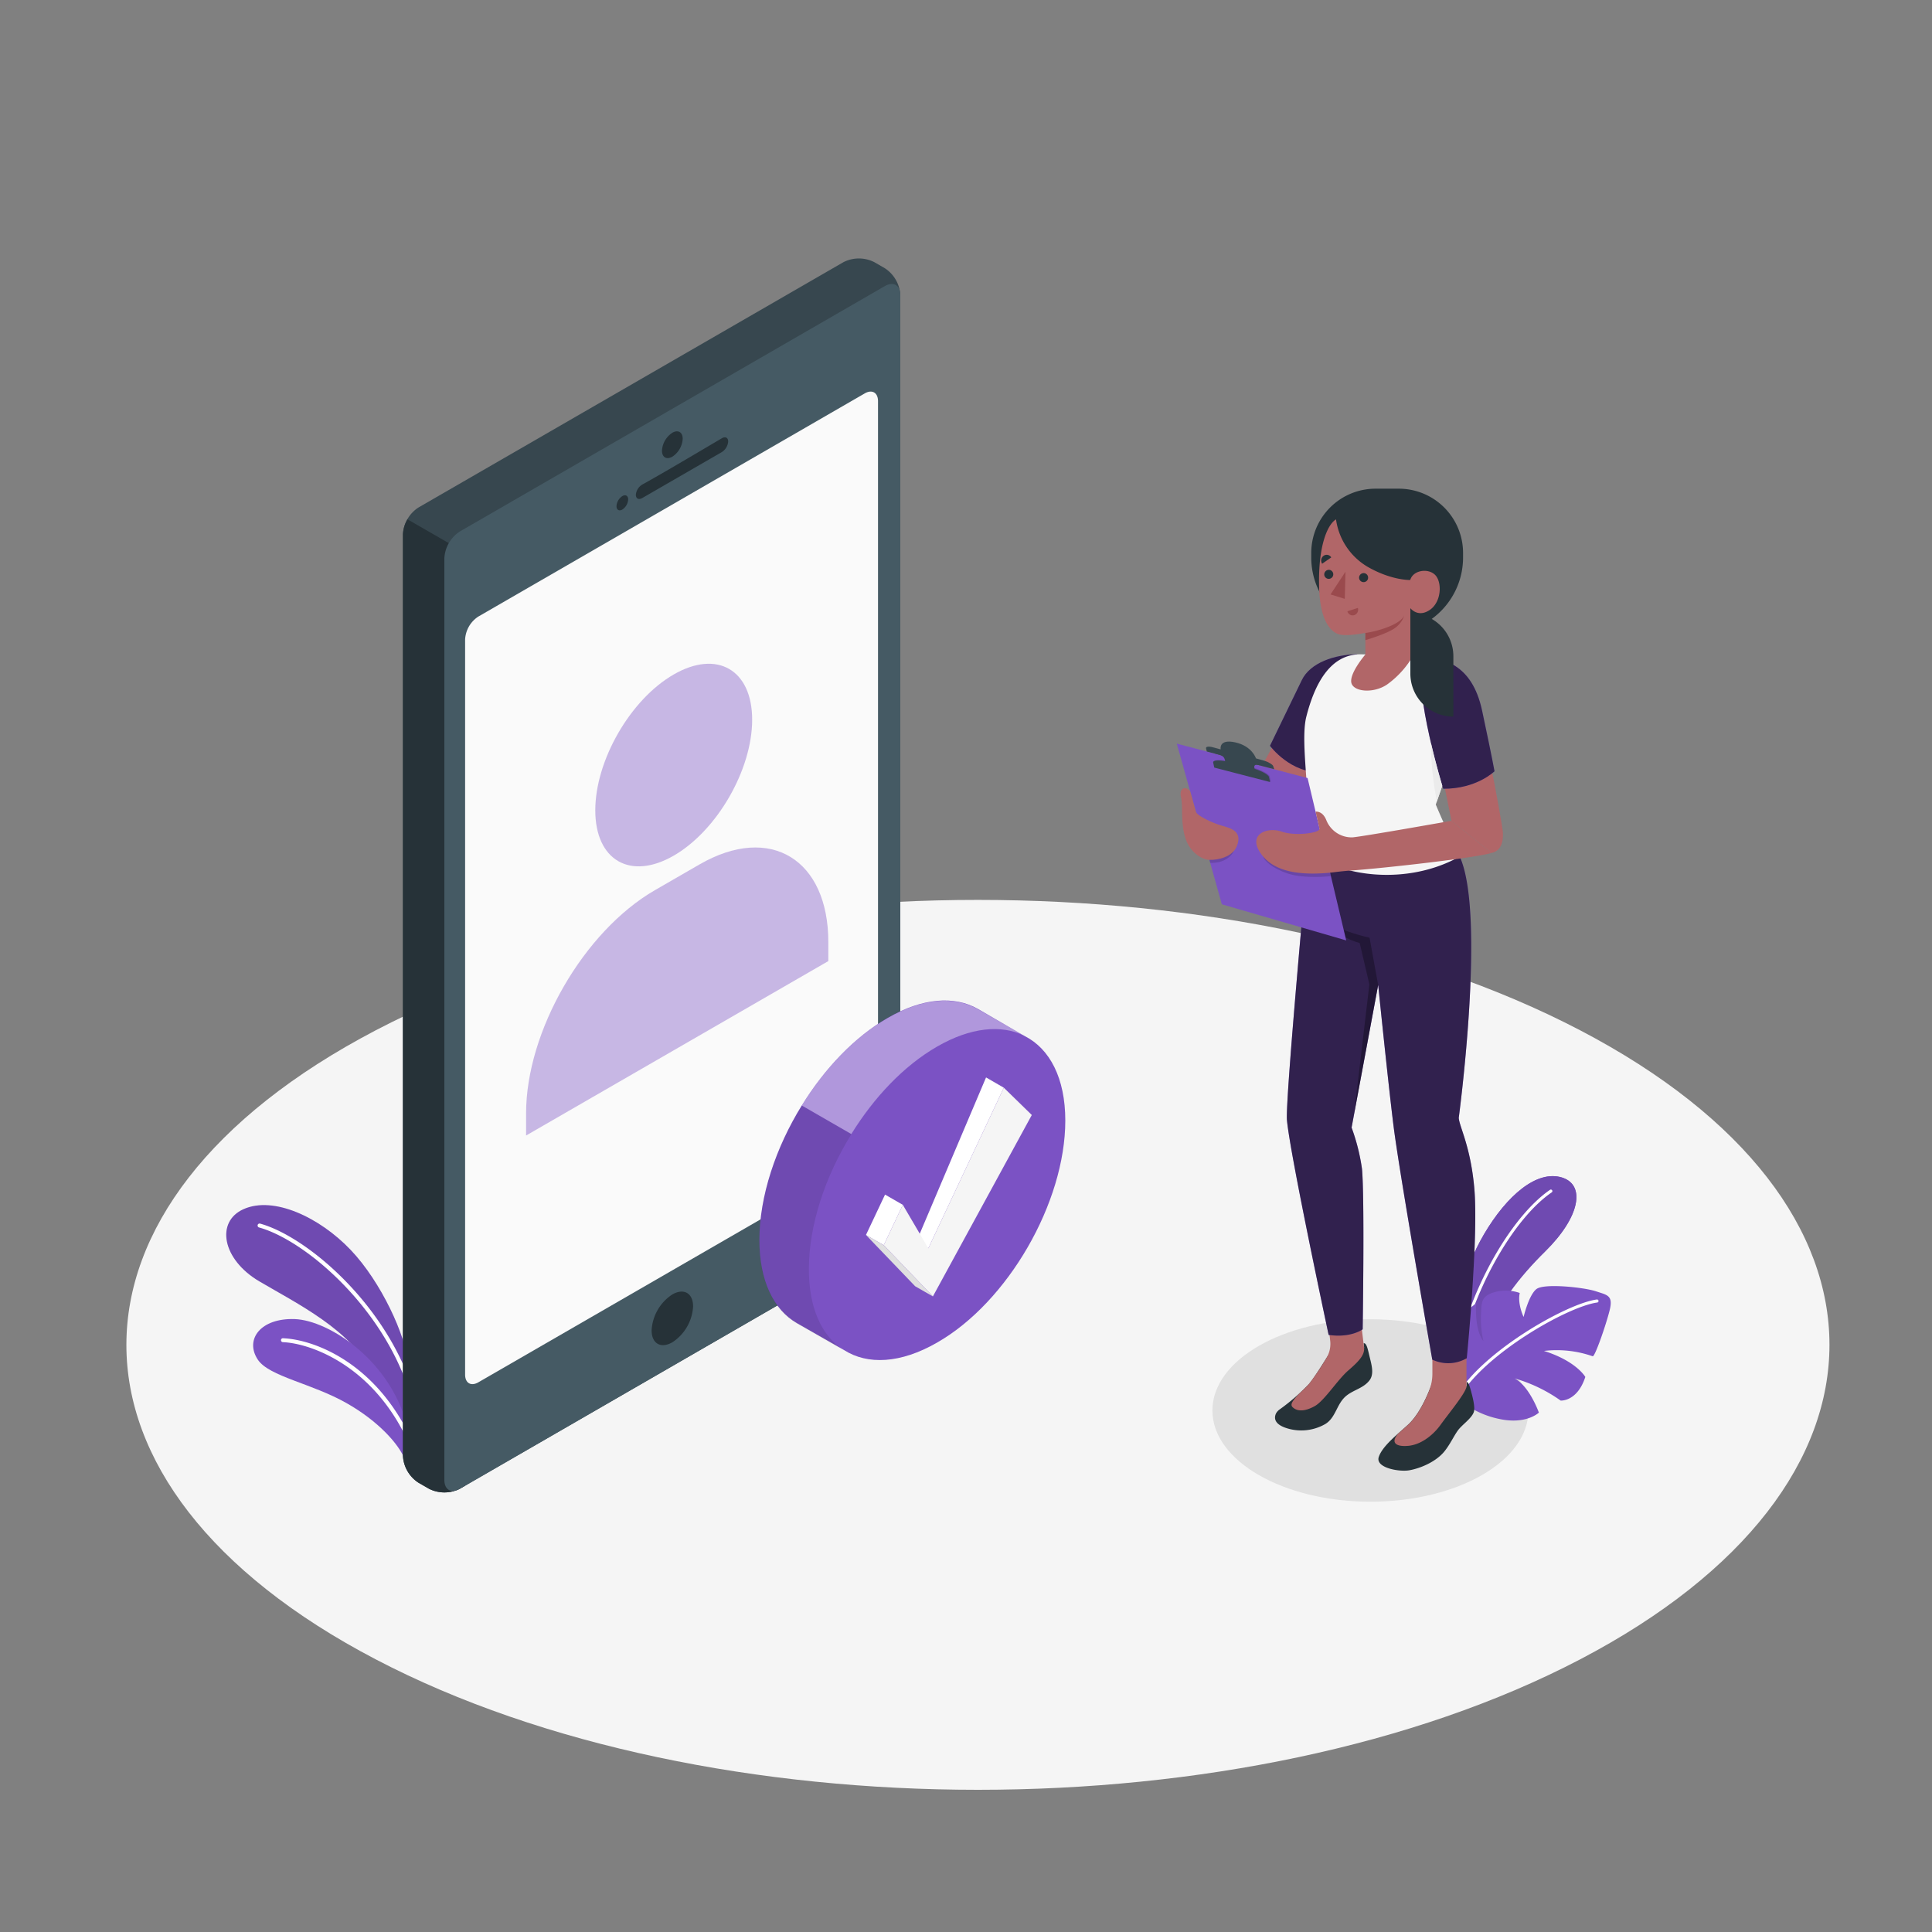 <svg xmlns="http://www.w3.org/2000/svg" viewBox="0 0 500 500"><rect x="0" y="0" width="500" height="500" fill="#808080" stroke="none"/><g id="freepik--Floor--inject-108"><path id="freepik--floor--inject-108" d="M97.26,429.45c86.06,45,225.6,45,311.66,0s86.06-117.86,0-162.82-225.6-45-311.66,0S11.19,384.5,97.26,429.45Z" style="fill:#f5f5f5"></path></g><g id="freepik--Shadows--inject-108"><ellipse id="freepik--Shadow--inject-108" cx="354.66" cy="365.03" rx="40.89" ry="23.61" style="fill:#e0e0e0"></ellipse></g><g id="freepik--Plants--inject-108"><g id="freepik--plants--inject-108"><path d="M105.6,352.7c-.61-6.94-6.88-20.87-14.87-29.25s-19.88-14-27.68-10.53c-7.27,3.22-5.6,13,4.06,18.69s24,12.7,29,23.61l9.59,13.08Z" style="fill:#7B52C4"></path><path d="M105.6,352.7c-.61-6.94-6.88-20.87-14.87-29.25s-19.88-14-27.68-10.53c-7.27,3.22-5.6,13,4.06,18.69s24,12.7,29,23.61l9.59,13.08Z" style="opacity:0.1"></path><path d="M106.94,362.15a.49.49,0,0,1-.49-.37c-6.72-23.28-27.56-40.85-39.4-44.11a.51.51,0,1,1,.27-1c12.06,3.32,33.29,21.18,40.1,44.81a.5.5,0,0,1-.34.63Z" style="fill:#fff"></path><path d="M104.73,377.62c-1.46-3.8-6.78-9.82-15-14.47-9-5.13-20.06-6.89-23-11.26-3.47-5.23.72-10.83,9.57-10.51s25.28,10.92,29.32,28.69Z" style="fill:#7B52C4"></path><path d="M106.07,373.38a.51.51,0,0,1-.47-.3c-9-19.65-25.14-25.42-32.39-25.73a.51.51,0,0,1-.49-.53.49.49,0,0,1,.53-.48c8,.33,24,6.25,33.28,26.32a.52.52,0,0,1-.25.67A.54.54,0,0,1,106.07,373.38Z" style="fill:#fff"></path></g><g id="freepik--plants--inject-108"><path d="M377.17,343.71c-.15-5.59,1.4-14.95,6.9-24.3,5.89-10,13.66-16.7,20.19-14.66,6.08,1.9,4.74,10.15-4.4,19.14C393.44,330.2,387,338.2,384,347.35l-5.14,11.78Z" style="fill:#7B52C4"></path><path d="M377.17,343.71c-.15-5.59,1.4-14.95,6.9-24.3,5.89-10,13.66-16.7,20.19-14.66,6.08,1.9,4.74,10.15-4.4,19.14C393.44,330.2,387,338.2,384,347.35l-5.14,11.78Z" style="fill:#7B52C4"></path><g style="opacity:0.1"><path d="M377.17,343.71c-.15-5.59,1.4-14.95,6.9-24.3,5.89-10,13.66-16.7,20.19-14.66,6.08,1.9,4.74,10.15-4.4,19.14C393.44,330.2,387,338.2,384,347.35l-5.14,11.78Z"></path></g><path d="M378.19,347.86a.38.38,0,0,0,.34-.3c3.92-15.94,13.84-32.72,23.09-39a.4.4,0,0,0-.44-.66c-9.39,6.41-19.46,23.38-23.42,39.5a.39.39,0,0,0,.29.47A.33.33,0,0,0,378.19,347.86Z" style="fill:#fff"></path><path d="M377.12,361.78A23.47,23.47,0,0,0,388,367.22c7,1.53,10.26-1.64,10.26-1.64s-2.38-6.75-6.25-8.84a39.17,39.17,0,0,1,11.89,5.73s4.28.32,6.38-6.12c0,0-2.31-4.1-10.71-6.73A28.12,28.12,0,0,1,412.18,351c.55.26,3.44-8.06,4.4-11.92s-.62-3.92-3.61-4.91-13.34-2.12-15.34-.56-3.32,7.22-3.32,7.22-1.63-3.34-1-6.21a10.87,10.87,0,0,0-6.48-.23c-3.49,1-3.37,2.67-3.52,5.16a26.47,26.47,0,0,0,.58,7.47s-2.24-2.19-1.87-9.73c0,0-4.86,3.68-6.92,7S373,356.44,377.12,361.78Z" style="fill:#7B52C4"></path><path d="M377.09,362.18a.4.4,0,0,0,.37-.2c6.37-11.44,28.26-23.87,35.9-24.89a.39.39,0,1,0-.11-.78c-7.76,1-30,13.66-36.48,25.28a.4.4,0,0,0,.15.54A.37.37,0,0,0,377.09,362.18Z" style="fill:#fff"></path></g></g><g id="freepik--Device--inject-108"><g id="freepik--device--inject-108"><path d="M111,385.28l-2.72-1.57a8.84,8.84,0,0,1-4-6.93V138.29a8.85,8.85,0,0,1,4-6.94l110-63.5a8.83,8.83,0,0,1,8,0L229,69.42a8.85,8.85,0,0,1,4,6.93v238.5a8.85,8.85,0,0,1-4,6.93l-110,63.5A8.83,8.83,0,0,1,111,385.28Z" style="fill:#37474f"></path><path d="M120.37,143l-14.92-8.61a8.25,8.25,0,0,0-1.17,3.95V376.78a8.84,8.84,0,0,0,4,6.93l2.72,1.57a8.83,8.83,0,0,0,8,0l1.36-.78Z" style="fill:#263238"></path><path d="M115,144.48V383c0,2.56,1.79,3.59,4,2.31l110-63.5a8.85,8.85,0,0,0,4-6.93V76.35c0-2.55-1.79-3.58-4-2.31L119,137.55A8.82,8.82,0,0,0,115,144.48Z" style="fill:#455a64"></path><path d="M123.8,159.56l100-57.75c1.89-1.09,3.43-.2,3.43,2V294.06a7.58,7.58,0,0,1-3.43,5.94l-100,57.74c-1.9,1.1-3.43.21-3.43-2V165.5A7.55,7.55,0,0,1,123.8,159.56Z" style="fill:#fafafa"></path><g style="opacity:0.4"><path d="M174.36,174.55c11.21-6.47,20.3-1.22,20.3,11.72s-9.09,28.7-20.3,35.17-20.3,1.23-20.3-11.72S163.15,181,174.36,174.55Z" style="fill:#7B52C4"></path><path d="M214.37,243.8c0-21.27-14.93-30.72-33.35-20.08l-11.52,6.65c-18.42,10.63-33.35,36.5-33.35,57.77v5.73l78.22-45.14Z" style="fill:#7B52C4"></path></g><path d="M174,112c1.48-.86,2.68-.16,2.68,1.55a5.91,5.91,0,0,1-2.68,4.64c-1.48.86-2.68.16-2.68-1.55A5.91,5.91,0,0,1,174,112Z" style="fill:#263238"></path><path d="M166.26,125.38c5.45-3,15.17-8.79,20.54-11.95.91-.54,1.65-.17,1.65.82a3.55,3.55,0,0,1-1.66,2.76l-20.57,11.88c-.92.53-1.66.16-1.66-.84A3.41,3.41,0,0,1,166.26,125.38Z" style="fill:#263238"></path><path d="M161.06,128.39c.83-.48,1.51-.09,1.51.87a3.34,3.34,0,0,1-1.51,2.61c-.83.48-1.51.09-1.51-.87A3.34,3.34,0,0,1,161.06,128.39Z" style="fill:#263238"></path><path d="M174,335c3-1.71,5.37-.32,5.37,3.1a11.84,11.84,0,0,1-5.37,9.29c-3,1.71-5.36.32-5.36-3.1A11.86,11.86,0,0,1,174,335Z" style="fill:#263238"></path></g></g><g id="freepik--check-mark--inject-108"><path d="M265.21,268.14l-12.06-7h0l-.13-.07v0c-6-3.38-14.22-2.89-23.33,2.38-8.52,4.91-16.3,13.1-22.16,22.59-6.77,10.92-11,23.57-11,34.9,0,10.57,3.7,18,9.68,21.47h0l0,0,12.25,7c6.05,3.86,14.58,3.51,24.06-1.95C260.83,337,275.7,311.21,275.7,290,275.7,279,271.66,271.41,265.21,268.14Z" style="fill:#7B52C4"></path><path d="M218.2,349.35l-12-6.86h0c-6-3.47-9.68-10.9-9.68-21.47,0-11.34,4.26-24,11-34.9l12.82,7.39c-6.78,10.93-11,23.55-11,34.87C209.29,338.47,212.68,345.7,218.2,349.35Z" style="opacity:0.1"></path><path d="M265,268c-5.92-2.87-13.81-2.14-22.47,2.85S226.19,284,220.32,293.49L207.5,286.1c5.86-9.49,13.64-17.68,22.16-22.59,9.1-5.26,17.33-5.76,23.33-2.38v0l.13.07h0Z" style="fill:#fff;opacity:0.4"></path><polygon points="259.79 281.5 255.19 278.84 237.18 321.29 240.25 323.06 259.79 281.5" style="fill:#fff"></polygon><polygon points="233.65 311.81 229.05 309.16 224.11 319.61 228.71 322.26 233.65 311.81" style="fill:#fff"></polygon><polygon points="241.43 335.51 228.71 322.26 233.65 311.81 240.25 323.06 259.79 281.5 267.03 288.56 241.43 335.51" style="fill:#f5f5f5"></polygon><polygon points="224.11 319.61 228.71 322.26 241.43 335.51 236.84 332.88 224.11 319.61" style="fill:#e0e0e0"></polygon></g><g id="freepik--Character--inject-108"><path d="M359,163.92h0a19.64,19.64,0,0,0,19.64-19.64v-1.16A16.64,16.64,0,0,0,362,126.47h-6a16.65,16.65,0,0,0-16.65,16.65v1.16A19.64,19.64,0,0,0,359,163.92Z" style="fill:#263238"></path><path d="M338.74,358.19a53,53,0,0,1-7.5,6.52,3.22,3.22,0,0,0-1,1.07c-.35.74-.9,2.56,2.45,3.73a12.46,12.46,0,0,0,10.34-1c2.76-1.72,2.88-5.3,5.48-7.35,1.92-1.51,4.32-1.9,5.88-3.88,1.08-1.38.8-3.21.23-5.48-.61-2.48-.9-4.35-1.72-4.16l.14,1.14c-1,1.63-6.33,2.11-8.69,1C344.31,349.76,340.23,356.56,338.74,358.19Z" style="fill:#263238"></path><path d="M336.41,360.5h0c.8-.73,1.58-1.49,2.33-2.31a64.08,64.08,0,0,0,4.33-6.38,7.18,7.18,0,0,0,1.21-4.56c-.19-1.72-.66-6.11-.66-6.11l8.4-.6,1,8.24h0c.2,1.87-1.34,3.53-4.08,5.89s-6.2,7.85-8.68,9.23-4.24,1.33-5.3.62S333.75,363.23,336.41,360.5Z" style="fill:#b16668"></path><path d="M370.69,358.94v-1.27c-.49,1.49-2.8,7.86-6.31,11.06-2.78,2.54-6.58,5.47-7.55,8.31s5.29,3.93,7.89,3.47c3-.53,6.94-2.25,9.07-4.86,1.49-1.84,2.45-4,3.52-5.47s3.53-3.06,4.11-4.74c.32-.92-.06-2.93-.51-4.63s-.85-3.28-1.38-3.14v1a7,7,0,0,1-4.42,1.49C373.82,360.18,370.68,359.92,370.69,358.94Z" style="fill:#263238"></path><path d="M361.86,371c.86-.77,1.73-1.52,2.52-2.24,2.45-2.23,4.32-6,5.39-8.6a12.17,12.17,0,0,0,.93-4.65v-5h8.83v8.2h0v.22l0,0c-.42,1.84-4.48,6.72-6.78,9.9-1.54,2.13-4.47,4.85-8,5.32C361.4,374.53,359.7,373.48,361.86,371Z" style="fill:#b16668"></path><path d="M377.77,221.68c6.85,14.95-.25,67.63-.25,67.63.21,2.43,3,7.21,4,17.89,1.22,12.62-1.92,44.3-1.92,44.3a9.55,9.55,0,0,1-8.93.36s-8.41-47.73-10-60.27c-1.38-10.95-4-36.69-4-36.69l-6.88,36.92a51.85,51.85,0,0,1,2.69,10.68c.71,7.39.18,41.52.18,41.52s-3,2.3-8.81,1.45c0,0-10-46.74-10.79-55.62-.46-5.3,5.58-70.36,5.58-70.36Z" style="fill:#7B52C4"></path><path d="M377.77,221.68c6.85,14.95-.25,67.63-.25,67.63.21,2.43,3,7.21,4,17.89,1.22,12.62-1.92,44.3-1.92,44.3a9.55,9.55,0,0,1-8.93.36s-8.41-47.73-10-60.27c-1.38-10.95-4-36.69-4-36.69l-6.88,36.92a51.85,51.85,0,0,1,2.69,10.68c.71,7.39.18,41.52.18,41.52s-3,2.3-8.81,1.45c0,0-10-46.74-10.79-55.62-.46-5.3,5.58-70.36,5.58-70.36Z" style="opacity:0.6"></path><path d="M356.66,254.9l-2.22-12.23s-9.41-1.95-13.67-6c0,0,4.47,5.57,11.12,7.39l2.5,10.69-3.93,33.4Z" style="opacity:0.3"></path><path d="M388.93,215.18c-.07-1-1.91-11.45-3.17-17.31l-12.31,3.77,2.19,10.78L386,220.74C389.26,220.1,389,216.16,388.93,215.18Z" style="fill:#b16668"></path><polygon points="329.39 193.1 323.57 203.77 332.63 211.53 340.92 198.38 329.39 193.1" style="fill:#b16668"></polygon><path d="M351.23,169.33c-5.77.06-12.13,2.15-14.32,6.68s-8.24,17-8.24,17,5.39,7.32,13.48,6.79Z" style="fill:#7B52C4"></path><path d="M351.23,169.33c-5.77.06-12.13,2.15-14.32,6.68s-8.24,17-8.24,17,5.39,7.32,13.48,6.79Z" style="opacity:0.6"></path><path d="M363.17,169.53l4.81.2c5.22,1.25,7.11,4.84,9.3,9.47a15.08,15.08,0,0,1,.42,11.32l-6.12,17.7s2.86,6.92,6.19,13.46c-15.35,8.57-34.52,4.06-39.14-2.19-.19-1.33.07-7.3-.3-14.1-.39-7.26-1.39-15.45-.25-19.93,2.12-8.32,6.08-16.13,14-16.13Z" style="fill:#f5f5f5"></path><path d="M368,169.73c5.23.74,12.93,1.79,15.58,14.24,2.69,12.62,3.2,15.63,3.2,15.63s-4.58,4.57-13.27,4.53C373.49,204.13,365.83,179.35,368,169.73Z" style="fill:#7B52C4"></path><path d="M368,169.73c5.23.74,12.93,1.79,15.58,14.24,2.69,12.62,3.2,15.63,3.2,15.63s-4.58,4.57-13.27,4.53C373.49,204.13,365.83,179.35,368,169.73Z" style="opacity:0.6"></path><path d="M373.26,203.36c-1-3.31-2-7.09-2.95-11.15a81.74,81.74,0,0,0,1.55,15.2Z" style="fill:#ebebeb"></path><path d="M345.76,134.41c-2.07,1.23-4.63,6.45-4.38,17.39.21,9.27,3.22,11.56,4.73,12.22s4.42.26,7.25-.21v5.57s-3.91,4.54-3.67,7.09,5.65,3.16,9.31.66a23.72,23.72,0,0,0,6-6.28V157.39s1.91,2.55,5,.48,3.24-7.21,1.43-9.06-5.74-1.26-6.46,1.29c0,0-4.52.17-10.53-3.13A16.91,16.91,0,0,1,345.76,134.41Z" style="fill:#b16668"></path><path d="M351.73,149.47a1.17,1.17,0,1,0,1.23-1.15A1.19,1.19,0,0,0,351.73,149.47Z" style="fill:#263238"></path><path d="M351.42,157.33l-2.71.87a1.4,1.4,0,0,0,1.76,1A1.5,1.5,0,0,0,351.42,157.33Z" style="fill:#9a4a4d"></path><path d="M342.17,145.89l2.36-1.63a1.38,1.38,0,0,0-2-.41A1.51,1.51,0,0,0,342.17,145.89Z" style="fill:#263238"></path><path d="M342.71,148.63a1.17,1.17,0,1,0,1.23-1.16A1.21,1.21,0,0,0,342.71,148.63Z" style="fill:#263238"></path><polygon points="348.21 147.96 348.03 154.98 344.34 153.84 348.21 147.96" style="fill:#9a4a4d"></polygon><path d="M353.36,163.81c3-.39,9.11-2.15,10.07-4.58a6.29,6.29,0,0,1-2.15,3.1c-1.83,1.57-7.92,3.34-7.92,3.34Z" style="fill:#9a4a4d"></path><polygon points="304.55 192.45 338.4 201.36 348.4 243.38 316.21 234.03 304.55 192.45" style="fill:#7B52C4"></polygon><path d="M319.31,220.25c-.31.86-2.17,3.24-6.11,3.05l-.48-1.74Z" style="opacity:0.15"></path><path d="M326.88,221.56c.15,1.12,2.45,3.2,6.34,4.49,4.43,1.48,11.22.7,11.22.7l-.61-2.09Z" style="opacity:0.15"></path><path d="M314.46,198.53s-.12-.58-.28-1.29,1.84-.75,4.44-.07l5,1.29c2.6.68,4.84,1.81,5,2.52l.28,1.29Z" style="opacity:0.15"></path><path d="M312.12,193.66c-.1-.45.7-.56,1.79-.26l2,.54s-.59-2.79,3.79-1.81,5.34,4.14,5.34,4.14l2.11.6c1.17.33,2.22,1,2.36,1.41l.25.8-17.44-4.59S312.21,194.1,312.12,193.66Z" style="fill:#37474f"></path><path d="M314.52,195.05c1.6.39,2.26.6,2.5,1.7.27,1.26.38,2.18.38,2.18l7.72,2s-.37-1.59-.49-2.21.14-1,1.37-.67l.1-.49L314,194.52Z" style="fill:#37474f"></path><path d="M314.25,198.65s-.12-.58-.28-1.29,1.84-.74,4.44-.07l5,1.3c2.6.67,4.84,1.8,5,2.51l.28,1.29Z" style="fill:#37474f"></path><path d="M386,220.74l-10.37-8.32s-22.92,4.08-25.62,4.29a7.07,7.07,0,0,1-6.71-4.33c-1-2.65-2.83-2.32-2.83-2.32s.79,3.35,1,4.42-6.2,2-9.78.74-8.77.55-5.56,5.42,9.46,5.44,13.79,5.44a46.33,46.33,0,0,0,5.43-.36c1.4-.18,2.8-.32,4.21-.42C358.49,224.66,382,222,386,220.74Z" style="fill:#b16668"></path><path d="M308,204.73l1.5,5.36c.29,1,4.22,2.9,6.71,3.59s5.21,1.49,4,5c-1.08,3.21-5.18,3.94-7.26,3.85s-4.94-2.08-6.06-5.29c-1.44-4.1-.67-8.48-1.24-10.87S306.75,203.3,308,204.73Z" style="fill:#b16668"></path><path d="M376.14,185.46h0A11.13,11.13,0,0,1,365,174.33V158.7h0a11.14,11.14,0,0,1,11.13,11.13Z" style="fill:#263238"></path></g></svg>